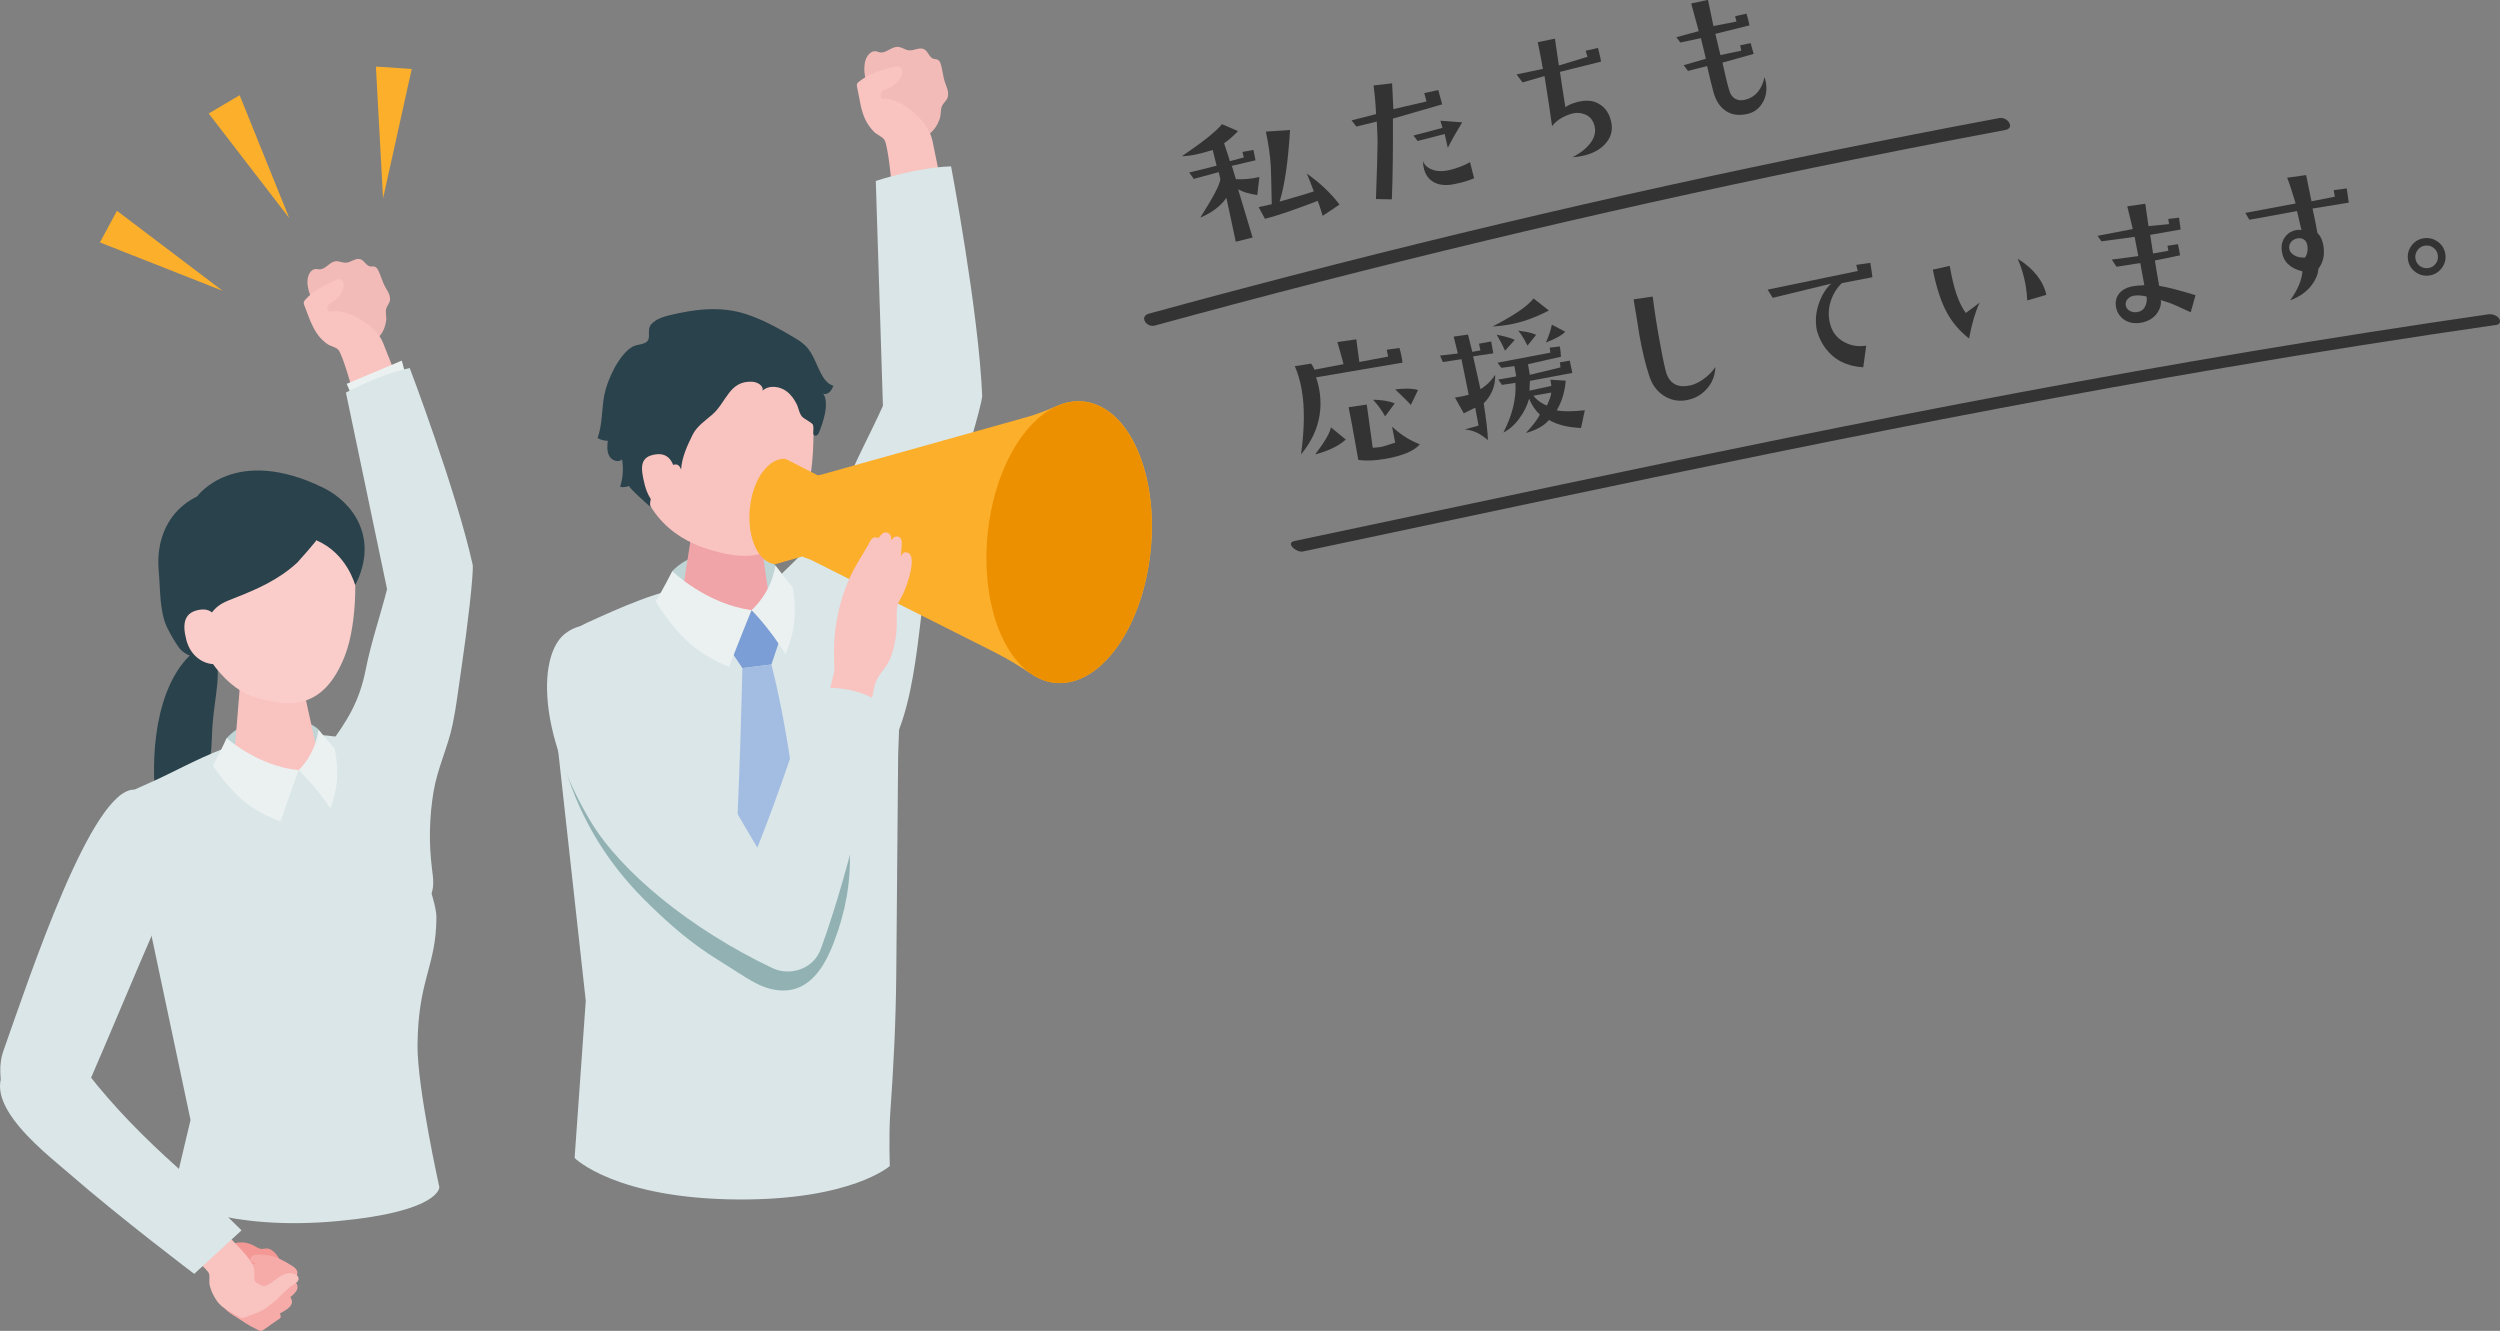 <svg xmlns="http://www.w3.org/2000/svg" id="_&#x30EC;&#x30A4;&#x30E4;&#x30FC;_2" viewBox="0 0 367.64 195.71"><rect x="0" y="0" width="367.64" height="195.71" fill="#808080" stroke="none"/><defs><style>.cls-1{fill:#ebf1f1;}.cls-2{fill:#333;}.cls-3{fill:#f9c3c0;}.cls-4{fill:#7a9ed5;}.cls-5{fill:#dae6e7;}.cls-6{fill:#f6aba8;}.cls-7{fill:#facdcb;}.cls-8{fill:#f49895;}.cls-9{fill:#91b1b3;}.cls-10{fill:#f3bbb8;}.cls-11{fill:#fcaf2b;}.cls-12{fill:#bfd4d5;}.cls-13{fill:#f0a4a8;}.cls-14{fill:#a3bce2;}.cls-15{fill:#2a424b;}.cls-16{fill:#ed9000;}</style></defs><g id="_&#x30D8;&#x30C3;&#x30C0;&#x30FC;&#x30D5;&#x30C3;&#x30BF;&#x30FC;"><path class="cls-10" d="M57.36,44c0,.56-.47.94-.58,1.48-.12.56.1,1.16,0,1.73-.37,2.29-1.64,2.85-3.27,4.26-.19.17-.41.33-.66.37-.25.04-.49-.05-.72-.14-.58-.23-1.18-.54-1.63-.99-.56-.56-.48-1.04-.74-1.69-.23-.59-.59-.62-1.09-1-.54-.4-.94-.97-1.31-1.52-1.05-1.54-2.13-3.21-2.15-5.08,0-.83.42-1.85,1.25-1.86.18,0,.36.05.54.05.89,0,1.46-1.09,2.34-1.19.53-.06,1.04.25,1.57.21.73-.05,1.39-.74,2.09-.51.58.19.85.97,1.45,1.06.22.03.45-.03.66.04.28.09.43.37.56.63.35.74.56,1.56.94,2.28.34.62.74,1.1.74,1.87Z"></path><path class="cls-3" d="M45.71,47.39c-.35-.83-.64-1.7-.96-2.5-.05-.12-.1-.25-.09-.38.01-.16.12-.29.22-.42,1.16-1.33,2.81-2.11,4.4-2.86.23-.11.47-.21.72-.16.56.11.65.9.46,1.44-.25.72-.74,1.35-1.37,1.76-.3.19-.64.35-.83.65-.2.3-.15.79.19.9,1.31-.21,2.66.14,3.84.75,1.76.91,3.33,2.08,4.08,3.94.82,2.05,1.62,4.11,2.4,6.18l-6.91.8s-1.46-5.35-2.12-6.07c-.33-.36-1.19-.53-1.62-.84-.5-.35-.94-.78-1.31-1.26-.45-.58-.79-1.25-1.09-1.95Z"></path><polygon class="cls-1" points="51.73 58.21 50.98 56.44 59.09 53.03 59.77 55.62 51.73 58.21"></polygon><path class="cls-5" d="M60.25,54.11s6.88,18.16,9.27,28.98c.12,1.49-.79,9.28-1.67,15.2-.41,2.72-.73,5.57-1.29,8.25-.69,3.34-2.23,6.43-2.8,9.85-.63,3.76-.71,7.61-.23,11.39.18,1.38.4,2.89-.31,4.09-3.46,5.85-10.39-2.56-12.31-5.52-1.86-2.87-6.03-6.89-5.68-10.46.21-2.16,1.54-4.03,2.82-5.78,3.06-4.18,4.78-6.83,5.76-11.78.78-3.93,2.12-7.8,3.11-11.69l-6.05-28.91s4.78-2.61,9.39-3.61Z"></path><path class="cls-15" d="M23.23,120.06c1.99-.46,4.24-.52,5.75-1.91,1.43-1.32,1.68-3.33,1.71-5.16.02-.97.32-1.96.39-2.95.08-1.05.08-2.1.15-3.15.14-2.19.55-4.35.74-6.53.11-1.34.12-2.76-.54-3.92-.41-.73-1.15-1.41-1.99-1.08-.81.32-1.46.92-2.04,1.56-4.98,5.54-5.4,16.26-4.17,23.15Z"></path><path class="cls-5" d="M25.23,176.44l2.79-11.74-8.63-40.75c-1.7-4.75-1.81-6.18-1.41-6.96.74-.41,4.1-1.91,5.23-2.42,8.89-4.18,16.39-9.56,33.87-4.62,2.39.68,3.29,10.28,3.48,13.26,0,0,3.63,9.04,3.62,11.63-.02,7.34-2.71,9.12-2.78,18.91-.04,6.2,3.21,20.83,3.21,20.83,0,0,.16,3.57-14.86,4.98-16.35,1.54-24.52-3.12-24.52-3.12Z"></path><path class="cls-12" d="M46.83,107.27c-2.09-2.08-9.95-2.77-13.48,1.28-.19,1.92-.54,3.17-.54,3.17l6.84,2.17,7.21-1.3s.21-3.84-.03-5.31Z"></path><path class="cls-3" d="M39.52,98.18c-2.96.22-4.41,2-4.3,3.44l-.79,9.78c.26,1.66,3.21,2.81,6.58,2.56,3.37-.25,5.9-1.8,5.64-3.46l-2.2-10c-.23-1.46-1.96-2.54-4.92-2.32Z"></path><path class="cls-7" d="M38.25,72.47c-9,.1-11.46,6.87-11.43,15.08,2.53,9.57,7.08,13.94,10.69,14.98,4.4,1.27,9.87,2.39,13.19-6.05,1.97-5.02,1.87-13.72.75-17.09-.97-2.94-4.19-7.03-13.2-6.92Z"></path><path class="cls-15" d="M46.52,79.44c.08.04-2.62,3.12-2.79,3.28-2.79,2.58-6.04,3.98-9.53,5.34-.74.29-1.48.58-2.11,1.06-.49.38-.89.86-1.24,1.38-1.24,1.83-1.75,3.95-1.71,6.14-.81.14-2.24-.59-2.78-1.35-.67-.93-1.25-1.93-1.76-2.96-1.16-2.36-1.01-5.7-1.26-8.33-.43-4.62,1.36-8.91,5.66-11.01,0,0,5.47-7.63,18.53-1.27,4.31,2.1,8.28,7.37,4.7,14.34,0,0-1.18-4.67-5.71-6.61Z"></path><path class="cls-7" d="M32.19,92.3s-.17-3.05-2.79-2.64c-2.24.35-2.66,1.9-2,4.44s2.7,3.64,4.27,3.56c1.57-.08.52-5.37.52-5.37Z"></path><path class="cls-1" d="M43.92,113.25s-1.43,3.94-2.67,7.55c-3.89-1.43-6.58-3.33-9.95-8.21.86-1.49,2.03-4.05,2.03-4.05,0,0,4.63,4.16,10.58,4.71Z"></path><path class="cls-1" d="M43.92,113.25s2.48-2.24,2.9-5.98c0,0,1.54,1.87,2.41,2.84.79,4.29.18,6.43-.65,8.78-2.18-3.35-4.66-5.63-4.66-5.63Z"></path><path class="cls-5" d="M2.97,165.32c3,1.86,8.53-2.48,9.94-5.71,2.76-6.33,7.31-17.28,10.54-24.66,4.18-9.56,2.39-13-3.63-18.83-6.28-.31-15.36,27.23-19.37,38.56-1.23,3.48.52,9.39,2.53,10.64Z"></path><path class="cls-8" d="M39.66,183.69c-.45-.2-.75-.01-1.18-.03-.47-.02-.78-.3-1.2-.51-.88-.44-1.92-.61-2.87-.28-.82.29-1.54.87-2.33,1.24-.21.1-.42.21-.54.41-.12.19-.14.42-.15.65-.04,1.05.16,2.25,1.05,2.79.37.22.81.3,1.24.36.99.16,1.97.31,2.96.47.5.08,1.01.16,1.51.08.91-.13,1.67-.76,2.3-1.43.32-.34.62-.7.76-1.14.31-.93-.72-2.25-1.55-2.63Z"></path><path class="cls-6" d="M39.66,194.91c.48-.33.97-.66,1.45-.99.68-.47-.86-1.93-1.18-2.34-.38-.48-.55-1.53-1.37-1.41-2.01.28-3.96.29-5.66,1.56-.08.06-.16.13-.16.23,0,.07.05.14.09.2.78.98,1.89,1.47,2.89,2.16.74.51,1.51.92,2.32,1.31.12.06.26.12.4.09.09-.02.17-.07.25-.12.33-.23.66-.45.99-.68Z"></path><path class="cls-6" d="M42.93,191.55c.05-.34-.09-.72-.54-1.16-1.6-1.57-2.89-2.66-5.13-3.03-.27-.04-.55-.08-.81,0-.26.08-.5.3-.51.57-.01.33.29.58.57.76.67.42,1.4.75,2.07,1.16.86.53,1.02.67.29,1.3-.29.25-.17.72.03,1.05.31.53.73.98,1.23,1.33.05.04.12.08.18.07.05,0,.09-.03.13-.05.82-.5,2.35-1.08,2.49-1.99Z"></path><path class="cls-6" d="M43.76,189.28c0-.34-.19-.7-.69-1.08-1.79-1.35-3.21-2.25-5.48-2.33-.27,0-.55,0-.8.1-.25.11-.46.36-.43.63.03.33.36.54.66.68.72.33,1.48.56,2.21.88.92.41,1.1.52.46,1.25-.25.29-.07.74.16,1.04.37.48.85.87,1.39,1.16.06.03.13.06.19.05.05,0,.09-.04.12-.07.74-.6,2.19-1.39,2.2-2.3Z"></path><path class="cls-6" d="M43.73,187.11c-.02-.31-.22-.62-.71-.92-1.72-1.08-3.08-1.79-5.13-1.69-.25.01-.5.03-.72.15-.22.12-.38.36-.34.6.05.3.37.46.65.56.68.24,1.38.39,2.06.63.87.3,1.03.39.51,1.09-.21.28,0,.67.23.92.37.41.84.72,1.35.94.06.02.12.05.18.03.04-.01.08-.04.11-.07.63-.6,1.88-1.42,1.82-2.25Z"></path><path class="cls-3" d="M32.57,192.07s.07.05.11.08c.76.56,1.62,1.02,2.44,1.48.16.09.34.19.53.18.12,0,.23-.05.35-.09.83-.33,1.76-.59,2.56-1.01.71-.38,1.25-.96,1.92-1.38.88-.85,1.62-1.77,2.67-2.41.33-.21.73-.44.76-.83.04-.47-.48-.78-.94-.84-1.59-.2-2.46,1.2-3.78,1.78-.12.05-.24.1-.37.09-.14,0-.28-.06-.41-.12-.51-.24-1.04-.44-1.03-1.06,0-.55.11-.98-.07-1.53-.33-1-1.1-1.8-1.77-2.57-1.32-1.47-5.86-5.98-5.86-5.98l-3.2,5.41s3.89,3.17,4.24,3.98c.17.4,0,1.18.1,1.65.11.54.3,1.06.56,1.55.33.62.67,1.18,1.21,1.61Z"></path><path class="cls-5" d="M28.56,187.33l6.96-6.4-9.36-9.18c-4.83-4.31-9.4-8.92-13.37-14.03-2.06-2.64-5.4-5.06-9.93-2.31-8.24,5.01,3.57,13.9,7.17,17.04,7.61,6.64,18.53,14.88,18.53,14.88Z"></path><polygon class="cls-11" points="60.55 10.14 55.28 9.79 56.33 29.18 60.55 10.14"></polygon><polygon class="cls-11" points="35.24 14 30.69 16.69 42.54 32.08 35.24 14"></polygon><polygon class="cls-11" points="17.2 31 14.69 35.65 32.75 42.77 17.2 31"></polygon><path class="cls-10" d="M139.39,14.19c-.1.59-.66.9-.88,1.44-.22.57-.11,1.23-.31,1.81-.81,2.33-2.24,2.68-4.2,3.85-.23.14-.48.27-.75.26-.26,0-.5-.14-.73-.28-.57-.35-1.14-.78-1.52-1.33-.48-.69-.32-1.17-.46-1.9-.13-.66-.5-.76-.96-1.25-.49-.52-.8-1.19-1.09-1.83-.81-1.8-1.63-3.75-1.31-5.7.14-.87.77-1.85,1.65-1.71.19.03.37.11.55.15.93.17,1.72-.86,2.67-.81.56.03,1.04.45,1.6.51.77.08,1.59-.52,2.27-.15.57.31.71,1.17,1.32,1.38.22.08.47.05.68.16.27.14.38.47.47.76.23.84.29,1.74.57,2.55.24.71.57,1.28.43,2.09Z"></path><path class="cls-3" d="M126.59,15.59c-.21-.93-.35-1.89-.55-2.79-.03-.14-.06-.28-.02-.41.04-.16.18-.29.31-.39,1.45-1.18,3.32-1.69,5.13-2.18.26-.07.53-.14.78-.04.57.22.51,1.06.22,1.59-.39.71-1.02,1.27-1.76,1.59-.35.15-.73.25-.99.52-.26.27-.3.8.03.98,1.41.02,2.76.64,3.88,1.49,1.67,1.27,3.1,2.79,3.53,4.87.48,2.29.93,4.59,1.37,6.89l-7.37-.43s-.54-5.86-1.1-6.73c-.28-.43-1.15-.78-1.54-1.18-.45-.46-.84-.99-1.14-1.55-.36-.69-.6-1.45-.78-2.23Z"></path><path class="cls-5" d="M139.86,24.46s4.06,21.37,4.58,33.78c-.15,1.67-2.67,10.09-4.8,16.44-1.3,3.9-2.79,7.01-3.53,11.16-1.3,7.31-1.58,25.19-9.48,28.26-2.77,1.08-9.63-8.21-11.14-11.77-1.5-3.52-5.31-8.77-4.23-12.65.65-2.34,2.48-4.15,4.23-5.83,4.18-4.02,6.6-6.61,8.65-11.87,1.63-4.18,3.86-8.2,5.7-12.3l-1.05-33.07s5.78-1.95,11.07-2.15Z"></path><path class="cls-5" d="M84.5,170.27l1.64-23.09-5.04-45.71c-.66-3.95.92-7.95,5.22-9.89,9.88-4.47,21.45-10.03,40.12-2.7,2.56,1,3.51,4.09,4.4,6.68,1.06,3.11,1.57,6.46,1.45,9.75,0,0-.21,5.67-.21,5.67-.09,10.8-.18,21.61-.28,32.41-.06,6.85-.4,13.6-.89,20.43-.21,3-.06,7.65-.06,7.65,0,0-5.62,5.01-22.27,4.92-18.13-.1-24.09-6.11-24.09-6.11Z"></path><path class="cls-12" d="M114.03,83.14c-2.26-2.42-11.03-3.53-15.17.85-.3,2.14-.74,3.53-.74,3.53l7.58,2.72,8.14-1.15s.4-4.29.19-5.96Z"></path><path class="cls-13" d="M106.58,75.8c-3.26,0-5,1.84-5,3.43l-1.65,10.65c.15,1.84,3.29,3.34,7,3.34s6.61-1.5,6.46-3.34l-1.61-11.14c-.13-1.62-1.94-2.94-5.2-2.94Z"></path><path class="cls-3" d="M105.24,49.82c-9.29.07-11.85,7.04-11.85,15.51,0,11.02,7.25,14.41,10.97,15.5,4.54,1.32,10.18,2.5,13.63-6.19,2.05-5.17,1.98-14.14.84-17.63-.99-3.03-4.3-7.27-13.59-7.2Z"></path><polygon class="cls-4" points="114.82 93.6 110.52 89.72 107.21 95.34 109.18 98.25 113.44 97.72 114.82 93.6"></polygon><path class="cls-14" d="M113.44,97.72l-4.27.52s-.34,18.14-1.49,37.02c-.1,1.73,5.99,5.79,5.99,5.79,0,0,4.66-4.43,4.61-6.13-.57-21.45-4.85-37.21-4.85-37.21Z"></path><path class="cls-15" d="M112.12,57.49c.24-.73-.7-1.31-1.47-1.35-3.42-.21-3.8,3.02-5.92,4.84-1.06.91-2.28,1.73-2.89,2.98-.74,1.51-1.58,3.28-1.68,5.09-1.15-3.19-5.5,4.7-4.38,5.59-.32-.25-3.52-3.07-3.23-3.18-.43.17-.9.22-1.36.15.42-1.3.52-2.7.29-4.05-.55.52-1.53.15-1.89-.52s-.29-1.47-.21-2.22c-.52,0-1.04-.14-1.5-.4.72-2.01.59-4.23.99-6.33.43-2.22,2.15-5.98,4.16-7.11.65-.37,1.74-.28,2.2-.84.47-.58-.13-1.73.56-2.48.67-.72,1.65-1.05,2.61-1.29,3.7-.9,7.48-1.39,11.18-.22,2.44.77,4.7,2.01,6.91,3.31.65.38,1.3.77,1.85,1.28,1.36,1.26,1.74,3.2,2.71,4.73.36.57.87,1.08,1.51,1.26-.14.33-.3.66-.55.91-.25.24-.63.39-.96.26.55.63.43,2.11.27,2.87-.2.97-.54,2.06-.95,2.97-.11.23-.4.44-.61.29-.17-.11-.17-.35-.15-.55.04-.38.11-.81-.13-1.11-.09-.11-.2-.18-.32-.26-.33-.22-.66-.43-.99-.65-.61-.4-.69-1.36-1-2-.35-.71-.81-1.38-1.44-1.87-1.02-.8-2.62-1.01-3.59-.15Z"></path><path class="cls-3" d="M99.26,69.55s-.16-3.15-2.86-2.73c-2.31.35-2.25,1.85-1.59,4.47.67,2.62,2.27,3.87,3.89,3.8,1.62-.07.56-5.53.56-5.53Z"></path><path class="cls-1" d="M110.52,89.72s-1.77,4.35-3.31,8.35c-4.3-1.77-7.24-4.01-10.8-9.63,1.03-1.63,2.45-4.45,2.45-4.45,0,0,5.01,4.86,11.66,5.73Z"></path><path class="cls-1" d="M110.52,89.72s2.87-2.4,3.51-6.58c0,0,1.65,2.17,2.58,3.28.7,4.84-.08,7.22-1.1,9.81-2.3-3.84-4.99-6.51-4.99-6.51"></path><path class="cls-11" d="M112.12,69.46c1.02-1.43,2.25-2.09,3.4-1.98l4.76,2.43c.18-.03.36-.07.54-.12l30.14-8.44c1.57-.44,3.09-1.06,4.59-1.7,1.23-.53,2.47-.73,3.69-.62.58.05,1.14.18,1.7.37.37.13.74.29,1.1.48.36.19.71.42,1.06.67.52.38,1.02.83,1.49,1.35.95,1.04,1.81,2.36,2.55,3.96.24.53.47,1.08.67,1.65,1.12,3.11,1.64,6.69,1.59,10.32,0,.33-.01.66-.03.99-.04.99-.12,1.99-.25,2.98-.21,1.65-.53,3.28-.96,4.86-.17.63-.36,1.25-.57,1.86-.83,2.44-1.93,4.69-3.3,6.61-.17.24-.34.47-.52.69-.7.89-1.43,1.65-2.18,2.29-.19.16-.38.31-.56.45-.38.28-.76.54-1.15.76-.58.33-1.16.59-1.75.77-.98.31-1.95.42-2.91.33h0c-1.19-.11-2.34-.52-3.43-1.23-1.77-1.16-3.55-2.28-5.44-3.23l-26.79-13.48c-.43-.22-.9-.37-1.36-.54-.07-.03-.14-.07-.2-.11l-3.99,1.14c-1.15-.1-2.23-.97-2.96-2.56-1.46-3.19-.99-8.1,1.06-10.97Z"></path><path class="cls-16" d="M150.16,64.33c-5.47,7.65-6.74,20.76-2.84,29.27,1.95,4.25,4.82,6.56,7.89,6.83s6.33-1.46,9.07-5.29c5.47-7.65,6.74-20.76,2.84-29.27-1.95-4.25-4.82-6.55-7.89-6.83-3.07-.28-6.33,1.46-9.07,5.29Z"></path><path class="cls-3" d="M122.69,98.65s-.06-2.57-.03-3.64c.03-1.18.15-2.35.34-3.51.35-2.12.95-4.19,1.79-6.15.05-.12.1-.24.15-.35.76-1.7,1.79-3.24,2.71-4.82.24-.41.45-1.12,1.04-1.16.03,0,.54.05.5.12.01-.02.57-.93,1.12-.85.44.06.8.38.73,1.18,0,0,.36-.61.89-.58.53.03.66.56.68.84.02.28-.14,2.2-.14,2.2,0,0,.19-.69.61-.71,2.23-.13.1,5.43-.33,6.23-.27.5-.58.99-.74,1.54-.23.77-.15,1.6-.14,2.42.03,1.81-.28,3.61-.9,5.28-.59,1.59-1.89,2.44-2.33,4.06l-1.38,6.4-6.27-1.52,1.72-6.97Z"></path><path class="cls-9" d="M122.7,138.39c-1.11,2.92-2.74,6.06-5.72,7-1.93.61-4.07.13-5.85-.82-1.92-1.02-3.74-2.31-5.6-3.45-4.02-2.47-7.45-5.5-10.79-8.84-5.92-5.92-10.01-12.94-12.1-21.05-.68-2.65-2.12-7.82-1.03-10.34,4.79,5.94,8.66,14.98,13.1,21.19,3.62,5.07,8.07,9.55,13.12,13.22,1.14.83,2.35,1.63,3.72,1.94,2.69.61,5.61-.83,7.3-2.89,1.47-1.79,1.52-4.16,3.21-5.95.57-.61,1.23-1.12,1.79-1.73.44-.48.81-1.02,1.11-1.61.18,4.66-.62,9-2.27,13.33Z"></path><path class="cls-5" d="M99.84,105.08l11.53,19.57s3.88-9.51,8.23-23.56c3.17,0,6.59,0,9.99,2.33-3.19,21.42-9,36.43-9,36.43-1.16,2.69-4.45,3.72-6.99,2.52-12.13-5.76-22.4-14.25-26.82-21.7-7.87-13.26-7.55-24.46-3.69-27.48,6.31-4.92,14.18,6.05,16.73,11.9Z"></path><path class="cls-2" d="M184.32,22.04l.31,1.53-3.48.82.6,1.96c1.13.06,2.28-.04,3.45-.32l-.31,2.66c-1.24-.19-2.18-.48-2.82-.86.17.58.88,2.94,2.13,7.1l-2.47.62-1.38-6.45c-.85,1.21-2.13,2.18-3.85,2.91,1.9-2.98,2.89-4.86,2.96-5.65l-.24-1.05-3.67,1-.67-.94,4.03-1-.58-2.32c-1.89.61-3.39.91-4.52.92,3.06-2.08,5.02-3.64,5.89-4.71l2.36,1.02c-.72.75-1.4,1.34-2.05,1.78l.86,2.64,2.04-.55-.2-.81,1.6-.29ZM196.99,30.08l-2.48,1.66c-.34-1.11-.58-1.84-.73-2.2-3.35,1.29-5.93,2.17-7.76,2.64l-.93-1.72c.77-.16,1.42-.31,1.93-.44-.07-3.23-.11-5.08-.14-5.56-.1-1.59-.34-3.3-.73-5.11l3.56-.23c-.29,4.71-.8,8.21-1.54,10.53,2.59-.74,4.27-1.24,5.03-1.5-.35-.97-.69-1.84-1.02-2.62,1.96,1.38,3.56,2.9,4.8,4.55Z"></path><path class="cls-2" d="M212.06,15.35l-7.22,2.09c.02,4.69-.03,8.65-.16,11.88l-2.34-.05c.16-4.1.23-6.93.24-8.5,0-.33-.03-1.3-.11-2.89l-3.01.73-.7-.91,3.6-.92c-.06-1.46-.19-2.87-.37-4.21l2.73-.32.18,3.8,4.88-1.13-.33-1.23,2.06-.45.57,2.1ZM215.03,17.98c-.95,1.57-1.66,2.82-2.12,3.77l-.46-2.04-3.98,1.02-.61-.8,4.27-1.13-.31-1.05,3.21.24ZM216.77,26.22c-.76.33-1.71.61-2.82.84-1.32.28-2.39.17-3.21-.33-.68-.42-1.13-1.07-1.35-1.95-.09-.35-.13-.72-.12-1.1.17.55.59.96,1.26,1.23.79.32,1.71.33,2.78.06,1.04-.26,1.99-.63,2.87-1.12l.6,2.39Z"></path><path class="cls-2" d="M235,7.07c.29,1.15.44,1.82.45,1.99l-6.05,1.51c.21,1.44.47,3.17.8,5.19.43-.32,1.02-.57,1.76-.76.57-.14,1.06-.2,1.47-.19.76,0,1.43.23,2.02.67.7.5,1.18,1.24,1.43,2.2.33,1.21.13,2.29-.61,3.23-.74.94-1.83,1.59-3.26,1.95-.57.14-1.16.23-1.77.26,1.24-.64,2.15-1.38,2.73-2.21.58-.83.74-1.67.48-2.53-.23-.8-.73-1.33-1.48-1.6-.65-.23-1.3-.24-1.96-.03-1.24.4-2.17,1-2.77,1.8-.25-1.84-.62-4.3-1.11-7.37l-3.23.94-.88-1.18,3.87-.81c-.15-.9-.4-2.21-.75-3.93l2.52-.52.58,3.95,4.21-1.28-.27-.89,1.82-.41Z"></path><path class="cls-2" d="M259.5,11.37c.41,1.35.34,2.54-.21,3.57-.55,1.03-1.38,1.65-2.49,1.85-1.37.27-2.49.02-3.36-.75-.67-.57-1.15-1.39-1.45-2.45-.29-1.06-.61-2.35-.95-3.88l-2.81.72-.64-.84,3.27-.95-.73-3.03-3.03.64-.58-.78,3.29-.89c-.35-1.3-.72-2.66-1.11-4.07l2.47-.53c.28,1.36.55,2.65.8,3.85l3.39-.66-.2-.79,1.67-.37c.16.52.31,1.09.45,1.72l-5.03,1.25c.25,1.05.5,2.09.75,3.12l3.07-.65-.17-.79,1.55-.32c.12.47.26,1,.44,1.59l-4.59,1.28c.43,1.95.75,3.3.99,4.05.15.58.44,1,.87,1.26.43.25.95.3,1.56.13,1.44-.39,2.36-1.49,2.76-3.29Z"></path><path class="cls-2" d="M206.26,53.33l-12.73,2.16c.21.57.36,1.16.47,1.77.61,3.48-.28,6.67-2.68,9.57.52-3.78.56-6.96.1-9.54-.22-1.24-.55-2.39-1.01-3.44l2.41-.38c.26.4.42.7.47.9l4.29-.82c-.22-.84-.52-1.92-.91-3.25l2.78-.4c.18,1.44.33,2.55.45,3.33l4.23-.79-.2-1.01,1.87-.26c.22.76.37,1.49.45,2.17ZM197.91,64.64c-1.08.96-2.58,1.69-4.5,2.18,1.41-1.86,2.18-3.18,2.31-3.98l2.19,1.8ZM208.8,65.33c-.82.98-2.5,1.69-5.04,2.14-1.54.27-2.88.33-4.01.17-.74-4.21-1.22-6.8-1.43-7.75l2.67-.4.88,6.36c.54-.04.97-.08,1.27-.13.22-.04.89-.25,2.03-.63l-.46-2.35c1.26,1.18,2.63,2.04,4.09,2.6ZM205.11,59.31l-1.42,1.92c-.46-.84-1.05-1.66-1.77-2.45,1.25.02,2.32.19,3.19.53ZM208.53,57.35l-1.06,2.2c-.32-.38-1.09-1.14-2.3-2.29,1.47-.17,2.59-.14,3.36.1Z"></path><path class="cls-2" d="M219.61,51.96l-2.98.44,1.08,4.83c.89-.54,1.61-1.25,2.17-2.12.03,1.66-.54,3.06-1.69,4.2.39,2.52.59,4.32.62,5.4-.57-.45-1-.75-1.28-.91-.63-.36-1.34-.58-2.12-.65l2.02-.56-.49-2.64c-.71.35-1.27.63-1.68.83l-1.3-2.31c.84-.13,1.51-.27,2.02-.42-.4-2.04-.76-3.78-1.06-5.23l-2.74.42-.41-.95,2.62-.31-.62-2.48,2.11-.3.63,2.54,1.19-.21-.2-.99,1.79-.32.31,1.75ZM227.78,45.66c-2.06,1.06-4.01,1.76-5.86,2.08-.79.14-1.6.23-2.43.27,3.11-1.59,5.12-2.96,6.03-4.12l2.25,1.77ZM222.76,49.98l-1.44,1.59c-.35-.8-.76-1.58-1.22-2.35,1.26.25,2.15.51,2.65.76ZM233.06,60.32l-.56,2.62c-1.92-.08-3.49-.47-4.71-1.18-.7.84-1.84,1.48-3.41,1.92.99-1.05,1.68-1.95,2.07-2.71-.63-.56-1.16-1.33-1.59-2.33-.27,1-.74,1.95-1.41,2.86-.69.96-1.48,1.66-2.37,2.11,1.33-2.58,1.92-5.02,1.77-7.31l-1.98.3-.54-.78,2.64-.47-.27-1.51-1.92.25-.56-.75,7.77-1.48-.09-.74,1.49-.17c.09.61.14,1.11.16,1.51l-4.85,1.1.27,1.56,4.51-1.09-.09-.74,1.45-.26.38,1.81c-1.97.36-4.05.75-6.24,1.17l-.06,1.44,3.22-.7-.14-.91,2.25.14c-.14,1.68-.58,3.13-1.33,4.36.94.19,2.31.19,4.12-.01ZM225.91,49.22l-1.28,1.61c-.51-1.01-.96-1.75-1.37-2.21.67.09,1.1.16,1.28.2.38.07.84.2,1.37.41ZM228.12,57.73l-2.62.46c.23.32.57.63,1.01.94.39.26.71.42.98.5.41-.89.62-1.52.62-1.89ZM230.18,48.78c-.45.5-1.4,1.03-2.84,1.59.42-.97.72-1.84.87-2.63l1.97,1.04Z"></path><path class="cls-2" d="M252.26,53.94c-.04,1.27-.47,2.36-1.28,3.26-.84.95-1.93,1.51-3.25,1.69-1.14.14-2.18-.11-3.15-.76-.96-.65-1.64-1.58-2.03-2.81-.57-1.7-1.05-3.7-1.46-6.01-.1-.58-.25-1.5-.44-2.76-.18-1.11-.32-1.96-.42-2.53l2.81-.41c.28,2.24.65,4.61,1.12,7.1.43,2.36.75,3.8.94,4.32.58,1.49,1.74,2.04,3.5,1.64.59-.13,1.2-.43,1.85-.88.77-.54,1.37-1.15,1.82-1.84Z"></path><path class="cls-2" d="M275.04,38.66c.09.49.19,1.19.31,2.11l-4.49.86c-.75.73-1.29,1.6-1.62,2.6-.37,1.12-.41,2.24-.12,3.37.3,1.21.99,2.11,2.06,2.69,1,.55,2.09.73,3.26.54l-.44,3.18c-2.39-.13-4.24-1.06-5.55-2.79-.54-.72-.96-1.58-1.26-2.57-.29-1.42-.17-2.85.38-4.28.45-1.18,1.03-2.07,1.74-2.67l-8.62,2.1-.75-1.21,13.26-2.74-.23-.9,2.07-.3Z"></path><path class="cls-2" d="M291.11,44.51c-.64,1.38-1.15,3.13-1.55,5.27-1.39-1.11-2.46-2.35-3.22-3.74-.87-1.57-1.57-3.7-2.11-6.39l2.49-.55c.54,3.22,1.32,5.53,2.36,6.92.67-.48,1.35-.98,2.03-1.52ZM300.94,43.35l-2.82.83c-.03-.78-.12-1.55-.25-2.3-.23-1.28-.61-2.56-1.15-3.83,2.32,1.45,3.73,3.22,4.21,5.3Z"></path><path class="cls-2" d="M322.86,43.43l-.7,2.49c-.74-.34-1.48-.68-2.19-1-.72-.32-1.46-.58-2.22-.79.1.55-.04,1.13-.41,1.74-.47.77-1.2,1.27-2.16,1.52-1.14.28-2.1.13-2.89-.43-.69-.52-1.07-1.21-1.15-2.07-.06-.7.13-1.31.57-1.82.41-.44.95-.75,1.62-.91.51-.12,1.19-.19,2.01-.22l-.6-3.26-3.49.55-.7-1.06,3.9-.51-.54-2.83-4.88.66-.57-.81,5.18-1-.81-3.34,2.65-.38.47,3.29,3.03-.29-.13-.76,1.59-.19.24,1.74-4.48.79.42,2.74,2.25-.4-.13-.74,1.54-.23c.13.59.24,1.13.31,1.64l-3.7.76c.23,1.48.44,2.72.63,3.72,1.43.25,3.2.71,5.33,1.38ZM315.67,43.61c-.58-.15-1.14-.2-1.7-.15-.45.04-.82.21-1.1.53-.28.32-.35.68-.22,1.09.1.31.32.54.67.7.35.15.73.18,1.16.07.5-.12.85-.44,1.06-.97.15-.4.2-.82.13-1.27Z"></path><path class="cls-2" d="M345.1,27.71l.3,2.09-5.33.87c.37,1.7.62,2.9.72,3.6.52.47.83,1.24.94,2.31.1,1.14-.17,2.13-.8,2.95-.04.77-.35,1.53-.91,2.3-.75,1.04-1.83,1.82-3.23,2.33,1.13-1.6,1.73-3.02,1.79-4.26-1.8-.43-2.81-1.41-3.02-2.95-.12-.87.05-1.59.53-2.17.4-.52.93-.83,1.59-.95.26-.05.51-.05.76,0l-.65-2.79-7,1.28-.6-1.01,7.4-1.39c-.48-1.61-.89-2.88-1.25-3.79l2.79-.38.79,3.85,3.43-.67-.17-.97,1.9-.25ZM339.33,36.27c-.08-.82-.5-1.23-1.25-1.25-.54.06-.94.26-1.19.59-.25.33-.32.72-.19,1.17.08.3.33.56.73.79.4.23.91.33,1.52.31.32-.4.44-.93.39-1.61Z"></path><path class="cls-2" d="M359.12,39.36c-.45.63-1.05,1.01-1.79,1.14-.75.13-1.44-.02-2.07-.46-.63-.44-1.01-1.03-1.14-1.78-.13-.75.02-1.44.46-2.07.44-.63,1.03-1.01,1.78-1.14.75-.13,1.44.02,2.08.46.63.44,1.02,1.03,1.15,1.78.13.75-.02,1.44-.47,2.07ZM357.81,36.4c-.37-.26-.79-.35-1.25-.27-.45.08-.8.31-1.07.69-.27.38-.36.8-.28,1.24.08.46.31.82.68,1.08.37.26.79.35,1.25.27.46-.08.82-.31,1.08-.68.26-.37.35-.79.27-1.25-.08-.46-.31-.82-.68-1.08Z"></path><path class="cls-2" d="M169.81,47.88c16.09-4.41,32.25-8.56,48.48-12.45s32.45-7.5,48.76-10.85c9.26-1.9,18.53-3.72,27.82-5.46,1.52-.28.36-1.99-.85-1.76-16.4,3.07-32.75,6.39-49.05,9.98s-32.47,7.43-48.6,11.54c-9.16,2.33-18.3,4.75-27.41,7.24-1.49.41-.35,2.09.85,1.76h0Z"></path><path class="cls-2" d="M191.55,81.11c22.93-4.85,45.86-9.77,68.83-14.44s44.63-8.83,67.06-12.65c13.21-2.25,26.44-4.33,39.7-6.25.53-.08.62-.54.36-.94-.3-.46-1.04-.68-1.56-.61-23.19,3.35-46.31,7.24-69.34,11.56s-44.65,8.78-66.92,13.46c-13.11,2.76-26.22,5.55-39.33,8.32-1.37.29.31,1.73,1.2,1.54h0Z"></path></g></svg>